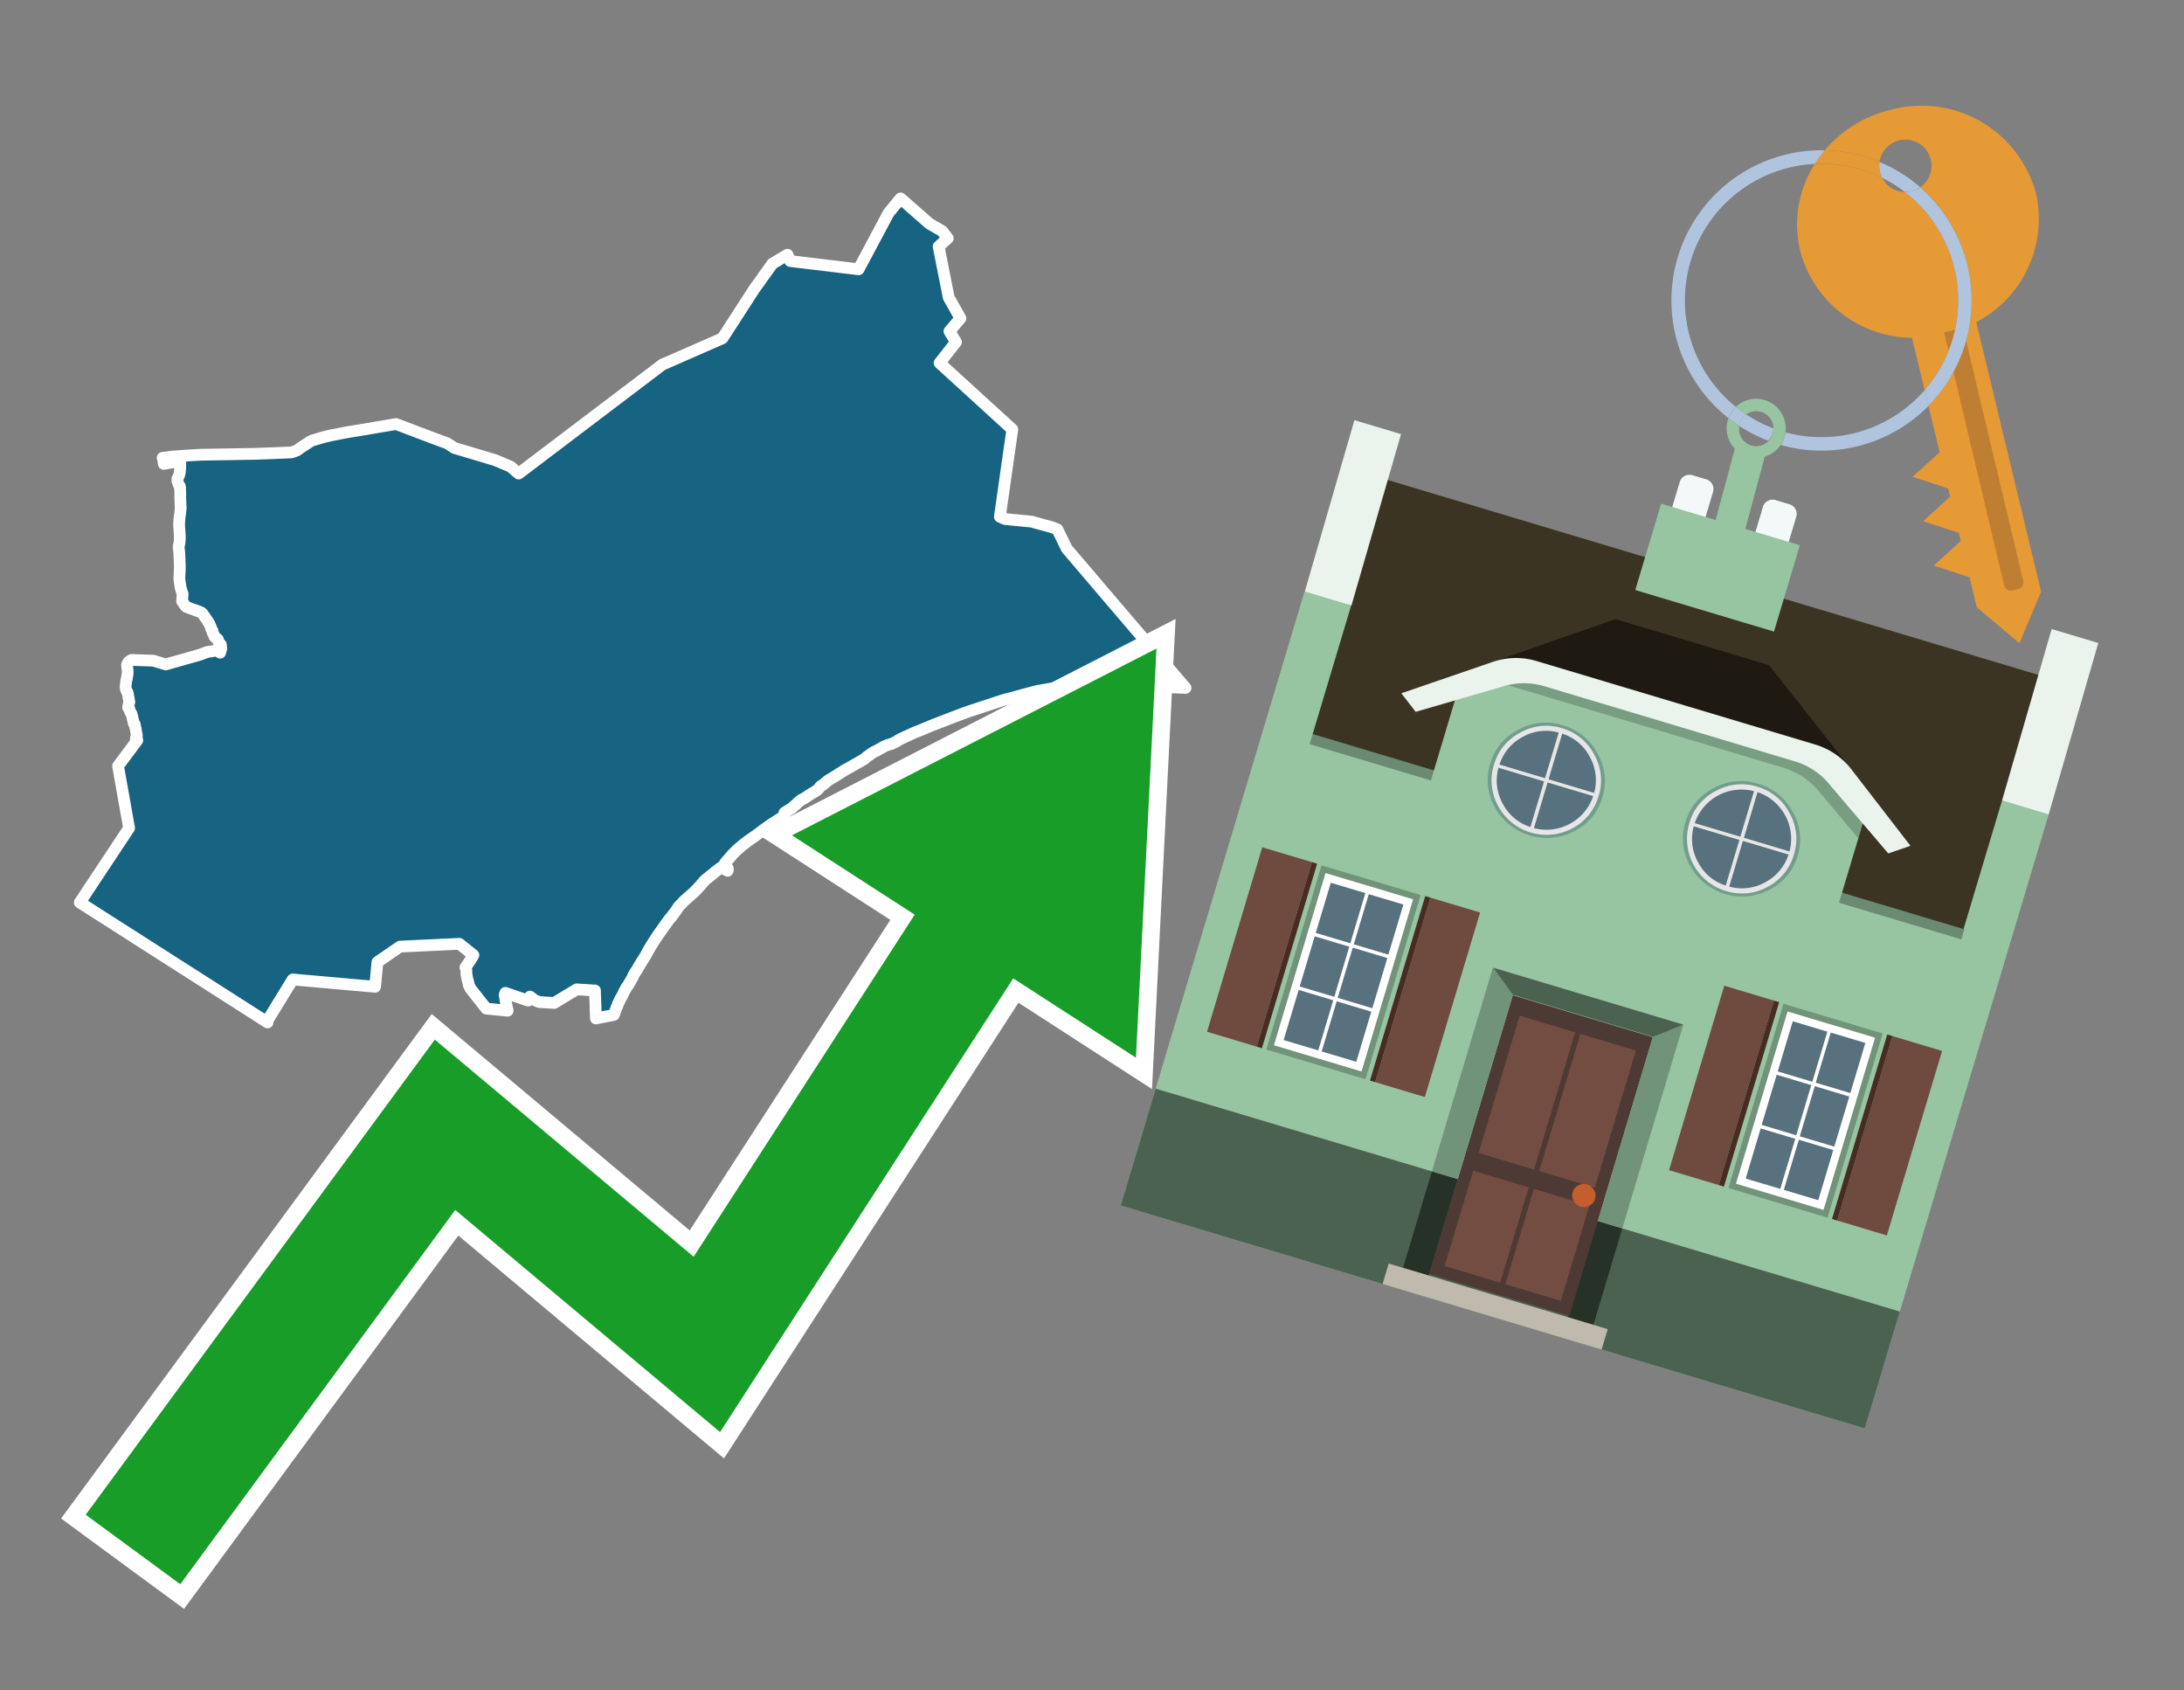 <svg id="Text" xmlns="http://www.w3.org/2000/svg" width="93.05" height="72" viewBox="0 0 93.05 72"><rect x="0" y="0" width="93.05" height="72" fill="#808080" stroke="none"/><polygon points="3.4,38.44 5.5,35.27 5.03,32.63 5.85,31.53 5.79,31.47 5.79,31.43 5.81,31.38 5.83,31.35 5.83,31.32 5.81,31.23 5.78,31.04 5.77,31.01 5.74,30.85 5.7,30.81 5.67,30.68 5.64,30.55 5.63,30.5 5.6,30.4 5.57,30.36 5.54,30.3 5.53,30.27 5.52,30.24 5.51,30.2 5.48,30.17 5.46,30.14 5.46,30.1 5.47,30.07 5.48,30.02 5.49,29.97 5.5,29.94 5.51,29.91 5.46,29.62 5.45,29.56 5.44,29.52 5.42,29.47 5.38,29.4 5.37,29.37 5.36,29.33 5.35,29.27 5.37,29.06 5.43,28.75 5.43,28.71 5.44,28.67 5.44,28.62 5.44,28.58 5.41,28.33 5.43,28.27 5.47,28.2 5.51,28.17 5.6,28.11 6.53,28.14 7.06,28.3 8.51,27.89 8.83,27.77 9.04,27.74 9.24,27.7 9.38,27.8 9.43,27.62 9.41,27.46 9.35,27.4 9.32,27.36 9.28,27.23 9.17,27.15 9.14,27.12 9.12,27.05 9.1,27.02 9.05,26.92 9.05,26.86 9.01,26.81 9,26.78 8.97,26.68 8.93,26.59 8.91,26.55 8.84,26.44 8.78,26.35 8.63,26.14 8.59,26.1 8.51,26.06 8.43,26.03 8.07,25.9 7.94,25.85 7.89,25.8 7.84,25.73 7.76,25.61 7.76,25.55 7.78,25.33 7.78,25.29 7.76,25.24 7.74,25.19 7.73,25.15 7.71,25.08 7.69,25 7.64,24.64 7.66,24.26 7.66,24.13 7.66,24.07 7.64,23.55 7.61,23.31 7.62,23.25 7.65,23.1 7.66,22.95 7.66,22.81 7.65,22.66 7.63,22.35 7.64,22.15 7.65,22.05 7.68,21.82 7.7,21.63 7.69,21.47 7.68,21.2 7.68,21.13 7.68,20.98 7.67,20.75 7.66,20.71 7.63,20.68 7.59,20.58 7.56,20.49 7.56,20.46 7.56,20.39 7.58,20.35 7.62,20.27 7.64,20.21 7.66,20.13 7.67,20 7.68,19.92 7.68,19.79 7.68,19.73 7.68,19.68 7.68,19.63 6.98,19.76 6.95,19.55 6.93,19.5 7.34,19.45 7.85,19.41 8.54,19.37 10.88,19.33 11.69,19.3 12.4,19.27 12.51,19.24 12.64,19.19 12.71,19.15 12.74,19.12 12.84,19.05 13.15,18.85 13.19,18.82 13.25,18.79 13.31,18.76 13.41,18.73 13.58,18.68 13.82,18.61 14.12,18.54 14.38,18.49 14.79,18.41 15.35,18.32 16.05,18.2 16.65,18.1 16.87,18.06 18.4,18.64 19.05,18.88 19.1,18.91 19.36,19.08 21.1,19.6 21.62,19.82 21.76,19.88 22.01,20.1 22.1,20.17 28.22,15.53 30.78,14.41 32.13,12.32 32.91,11.23 33.55,10.85 33.67,11.12 36.58,11.47 37.86,9.07 38.37,8.45 39.6,9.53 40.14,9.84 40.38,10.15 39.99,10.5 40.42,12.67 40.92,13.56 40.45,14.11 40.73,14.57 40.03,15.46 42.99,18.16 43.13,18.29 42.6,22.01 42.75,22.08 42.84,22.11 43.97,22.22 44.06,22.25 44.57,22.39 44.83,22.46 45.05,22.55 45.45,23.37 50.51,29.3 48.81,29.24 48.49,29.2 48.42,29.16 48.3,29.12 47.96,29.09 47.41,29.03 47.28,29 47.18,28.97 47.02,28.94 44.2,29.43 43.59,29.59 43.27,29.68 43.13,29.72 42.89,29.78 42.78,29.81 42.68,29.84 41.19,30.33 40.45,30.61 40.09,30.75 39.7,30.9 39.56,30.96 39.22,31.1 39.15,31.13 38.99,31.19 38.77,31.29 38.32,31.5 38.18,31.59 38.1,31.63 38,31.68 37.85,31.72 37.7,31.78 37.57,31.85 37.5,31.89 37.41,31.94 37.34,31.98 37.27,32.01 37.18,32.06 37.11,32.11 37.07,32.14 36.95,32.22 36.88,32.28 36.85,32.31 36.79,32.35 36.67,32.42 36.51,32.51 36.39,32.58 36.23,32.67 36.11,32.74 36.03,32.78 35.93,32.84 35.74,32.96 35.59,33.06 35.5,33.11 35.24,33.27 35.19,33.32 35.07,33.42 34.96,33.49 34.92,33.54 34.89,33.58 34.83,33.64 34.73,33.71 34.58,33.8 34.45,33.88 34.35,33.95 34.3,33.98 34.22,34.03 34.15,34.06 34.12,34.09 34.06,34.13 34,34.18 33.91,34.27 33.87,34.3 33.81,34.35 33.74,34.42 33.67,34.46 33.58,34.52 33.49,34.57 33.42,34.62 33.43,34.72 33.4,34.76 33.3,34.83 33.18,34.9 33.08,34.97 32.97,35.04 32.87,35.1 32.77,35.17 32.73,35.2 32.56,35.32 32.4,35.44 32.25,35.55 32.07,35.68 31.98,35.74 31.91,35.79 31.85,35.83 31.74,35.92 31.61,36.02 31.51,36.11 31.42,36.18 31.32,36.28 31.25,36.35 31.2,36.4 31.11,36.51 31.02,36.61 30.94,36.7 30.9,36.75 30.87,36.8 31.01,36.99 31.01,37.04 31,37.09 30.73,36.94 30.45,37.15 30.36,37.23 30.28,37.29 30.2,37.36 30.15,37.4 30.08,37.45 30,37.53 29.94,37.6 29.8,37.76 29.69,37.88 29.61,37.96 29.55,38.02 29.49,38.07 29.41,38.14 29.3,38.24 29.23,38.3 29.13,38.39 29.06,38.47 29.01,38.52 28.92,38.61 28.88,38.67 28.84,38.73 28.8,38.79 28.72,38.9 28.65,38.99 28.61,39.05 28.55,39.11 28.51,39.16 28.44,39.26 28.36,39.37 28.28,39.48 28.17,39.64 28.08,39.76 27.98,39.91 27.9,40.03 27.85,40.11 27.74,40.28 27.65,40.44 27.61,40.5 27.55,40.62 27.47,40.76 27.36,40.93 27.3,41.03 27.22,41.16 27.16,41.27 27.08,41.39 26.99,41.53 26.96,41.62 26.85,41.81 26.75,41.98 26.69,42.06 26.58,42.26 26.54,42.35 26.51,42.41 26.44,42.53 26.38,42.65 26.33,42.76 26.3,42.85 26.26,42.93 26.23,43.02 26.2,43.1 26.17,43.18 26.15,43.23 25.39,43.38 25.35,42.23 25.35,42.19 24.57,42.14 23.61,42.72 22.97,42.68 22.76,42.59 22.62,42.48 22.58,42.45 22.5,42.62 21.53,42.29 21.52,42.32 21.5,42.38 21.57,42.79 21.58,42.82 21.63,43.05 20.72,42.96 20.67,42.9 20.04,42.1 19.97,41.95 19.97,41.91 19.95,41.84 19.91,41.69 19.89,41.59 19.87,41.47 19.87,41.33 19.85,41.24 19.83,41.21 20.08,40.84 20.17,40.68 19.57,40.2 17.04,40.32 16.08,40.98 15.98,42.03 12.47,41.72 11.39,43.48 11.4,43.55 " fill="#166382" stroke="#fff" stroke-linejoin="round" stroke-width="0.5"/><polygon points="49.272 27.624 33.741 35.58 38.97 38.959 29.553 53.529 18.525 44.281 3.652 64.518 7.681 67.479 19.396 51.538 30.678 60.999 43.169 41.673 48.398 45.053 49.272 27.624" fill="none" stroke="#fff" stroke-miterlimit="10" stroke-width="1.5"/><polygon points="49.272 27.624 33.741 35.58 38.97 38.959 29.553 53.529 18.525 44.281 3.652 64.518 7.681 67.479 19.396 51.538 30.678 60.999 43.169 41.673 48.398 45.053 49.272 27.624" fill="#179d28"/><path d="M80.19,7.577a1.16,1.16,0,0,1-.094-.251,1.114,1.114,0,0,1-.018-.429A6.367,6.367,0,0,0,77.743,6.4a5.269,5.269,0,0,0-.423.577c.1,0,.192-.007.288-.007A5.794,5.794,0,0,1,80.19,7.577Z" fill="#e69a35"/><path d="M77.608,6.4A6.394,6.394,0,0,0,73.64,17.81a1.26,1.26,0,0,1,.317-.48A5.821,5.821,0,0,1,77.32,6.981a5.269,5.269,0,0,1,.423-.577Z" fill="#b0c4de"/><path d="M84.2,13.72a4.962,4.962,0,0,0,2.545-5.48,5.047,5.047,0,0,0-6.179-3.566A5.322,5.322,0,0,0,77.743,6.4a6.367,6.367,0,0,1,2.335.493,1.114,1.114,0,1,1,1.736,1.084,6.392,6.392,0,0,1,.347,9.3l.479,1.985-.438.4-.716.648.92.3.6.2.082.341-.438.4-.716.648.92.3.605.2.082.341-.438.4-.716.649.92.3.605.2.307,1.274,1.821,1.534.921-2.2Z" fill="#e69a35"/><path d="M81.154,8.179a1.115,1.115,0,0,1-.964-.6,5.794,5.794,0,0,0-2.582-.6c-.1,0-.192,0-.288.007a4.783,4.783,0,0,0-.625,3.685,4.962,4.962,0,0,0,4.765,3.715L82,16.617a5.82,5.82,0,0,0-.846-8.438Z" fill="#e69a35"/><path d="M74.1,18.142a6.386,6.386,0,0,0,1.232.63.73.73,0,0,0,.224-.527h0a5.783,5.783,0,0,1-1.159-.593A.733.733,0,0,0,74.1,18.142Z" fill="#b0c4de"/><path d="M74.4,17.652q-.228-.152-.44-.322a1.26,1.26,0,0,0-.317.48c.148.117.3.228.46.332A.733.733,0,0,1,74.4,17.652Z" fill="#b0c4de"/><path d="M74.824,16.984a1.257,1.257,0,0,0-.867.346c.141.114.288.222.44.322a.731.731,0,0,1,1.159.593h0a.732.732,0,1,1-1.463,0,.7.7,0,0,1,.007-.1c-.158-.1-.312-.215-.46-.332a1.258,1.258,0,0,0,.273,1.3l-.979,3.635,1.275.341.98-3.639a1.266,1.266,0,0,0,.681-.5,1.249,1.249,0,0,0,.2-.538,1.328,1.328,0,0,0,.012-.168A1.262,1.262,0,0,0,74.824,16.984Z" fill="#97c4a1"/><path d="M85.974,25.1l-.226.053a.3.3,0,0,1-.362-.223l-2.56-10.777.81-.193L86.2,24.736A.3.3,0,0,1,85.974,25.1Z" fill="#bf7f32"/><path d="M80.1,7.326a1.16,1.16,0,0,0,.094.251,5.833,5.833,0,0,1,.964.6,1.137,1.137,0,0,0,.287-.031,1.108,1.108,0,0,0,.373-.167A6.371,6.371,0,0,0,80.078,6.9,1.114,1.114,0,0,0,80.1,7.326Z" fill="#b0c4de"/><path d="M77.608,18.618a5.836,5.836,0,0,1-1.534-.2,1.24,1.24,0,0,1-.2.537,6.4,6.4,0,0,0,6.291-1.666L82,16.617A5.807,5.807,0,0,1,77.608,18.618Z" fill="#b0c4de"/><path d="M81.814,7.981a1.108,1.108,0,0,1-.373.167,1.137,1.137,0,0,1-.287.031A5.82,5.82,0,0,1,82,16.617l.161.667a6.392,6.392,0,0,0-.347-9.3Z" fill="#b0c4de"/><polygon points="83.79 39.753 55.78 31.364 58.988 20.404 86.964 28.783 83.79 39.753 83.79 39.753" fill="#3c3422" fill-rule="evenodd"/><polygon points="81.705 53.32 87.284 34.692 85.297 34.097 83.656 39.575 55.926 31.269 57.567 25.791 55.579 25.196 47.746 51.348 79.451 60.844 81.705 53.32" fill="#97c4a1" fill-rule="evenodd"/><rect x="69.522" y="21.148" width="0.444" height="28.983" transform="translate(15.592 92.226) rotate(-73.326)" opacity="0.3"/><polygon points="87.284 34.692 85.297 34.097 87.411 26.793 89.398 27.388 87.284 34.692 87.284 34.692" fill="#eaf3ec" fill-rule="evenodd"/><polygon points="57.578 25.794 55.591 25.199 57.705 17.896 59.692 18.491 57.578 25.794 57.578 25.794" fill="#eaf3ec" fill-rule="evenodd"/><polygon points="79.451 60.844 80.943 55.865 49.238 46.369 47.747 51.348 79.451 60.844 79.451 60.844" fill="#4c6251" fill-rule="evenodd"/><path d="M71.566,20.528l-.522,1.743,1.418.425.523-1.744a.432.432,0,0,0-.289-.536l-.593-.177A.431.431,0,0,0,71.566,20.528Z" fill="#f3f9f8" fill-rule="evenodd"/><path d="M75.111,21.589l-.522,1.743,1.418.425.522-1.743a.43.43,0,0,0-.289-.536l-.593-.178A.43.43,0,0,0,75.111,21.589Z" fill="#f3f9f8" fill-rule="evenodd"/><polygon points="75.368 28.329 68.829 26.37 63.807 28.121 78.733 32.591 75.368 28.329" fill="#1e1a11"/><polygon points="78.248 32.422 64.442 28.287 62.236 28.998 60.064 36.247 77.453 41.455 79.651 34.116 78.248 32.422" fill="#97c4a1"/><path d="M77.74,32.516S65.088,28.725,65,28.7l-.938.43,11.892,3.562a3.175,3.175,0,0,1,1.532,1l1.685,2.02.327-1.09Z" fill-rule="evenodd" opacity="0.2"/><path d="M77.35,31.716,65.458,28.154a3.041,3.041,0,0,0-1.854.037l-3.9,1.339.611.79,3.626-1.054a3.045,3.045,0,0,1,1.855-.037l10.673,3.2A3.028,3.028,0,0,1,78,33.477l2.45,2.874.945-.325-2.518-3.26A3.036,3.036,0,0,0,77.35,31.716Z" fill="#eaf3ec"/><polygon points="76.683 23.223 70.773 21.453 69.671 25.132 75.581 26.902 76.683 23.223 76.683 23.223" fill="#97c4a1" fill-rule="evenodd"/><g id="Symbol_9_0_Layer2_0_MEMBER_8_MEMBER_21_MEMBER_0_FILL" data-name="Symbol 9 0 Layer2 0 MEMBER 8 MEMBER 21 MEMBER 0 FILL"><path d="M66.584,30.892a2.39,2.39,0,0,0-1.891.189,2.317,2.317,0,0,0-1.2,1.448A2.345,2.345,0,0,0,63.7,34.4a2.528,2.528,0,0,0,3.367,1.008,2.339,2.339,0,0,0,1.2-1.447,2.313,2.313,0,0,0-.208-1.87A2.394,2.394,0,0,0,66.584,30.892Z" fill="#729d8c"/></g><g id="Symbol_9_0_Layer2_0_MEMBER_8_MEMBER_21_MEMBER_1_FILL" data-name="Symbol 9 0 Layer2 0 MEMBER 8 MEMBER 21 MEMBER 1 FILL"><path d="M66.547,31.016a2.241,2.241,0,0,0-1.769.185,2.213,2.213,0,0,0-1.127,1.376,2.239,2.239,0,0,0,.185,1.768,2.341,2.341,0,0,0,3.145.942,2.234,2.234,0,0,0,1.126-1.376,2.207,2.207,0,0,0-.185-1.768A2.237,2.237,0,0,0,66.547,31.016Z" fill="#e6e6e6"/></g><g id="Symbol_9_0_Layer2_0_MEMBER_8_MEMBER_21_MEMBER_2_MEMBER_0_FILL" data-name="Symbol 9 0 Layer2 0 MEMBER 8 MEMBER 21 MEMBER 2 MEMBER 0 FILL"><path d="M65.787,33.284,63.843,32.7a2.036,2.036,0,0,0,.186,1.539,2.015,2.015,0,0,0,1.175.986Z" fill="#58717f"/></g><g id="Symbol_9_0_Layer2_0_MEMBER_8_MEMBER_21_MEMBER_2_MEMBER_1_FILL" data-name="Symbol 9 0 Layer2 0 MEMBER 8 MEMBER 21 MEMBER 2 MEMBER 1 FILL"><path d="M65.827,33.148l.582-1.944a2.01,2.01,0,0,0-1.523.178,2.037,2.037,0,0,0-1,1.183Z" fill="#58717f"/></g><g id="Symbol_9_0_Layer2_0_MEMBER_8_MEMBER_21_MEMBER_2_MEMBER_2_FILL" data-name="Symbol 9 0 Layer2 0 MEMBER 8 MEMBER 21 MEMBER 2 MEMBER 2 FILL"><path d="M67.878,33.91l-1.943-.582-.582,1.944a2.1,2.1,0,0,0,2.525-1.362Z" fill="#58717f"/></g><g id="Symbol_9_0_Layer2_0_MEMBER_8_MEMBER_21_MEMBER_2_MEMBER_3_FILL" data-name="Symbol 9 0 Layer2 0 MEMBER 8 MEMBER 21 MEMBER 2 MEMBER 3 FILL"><path d="M66.558,31.249l-.582,1.943,1.943.582a2.031,2.031,0,0,0-.186-1.539A2.009,2.009,0,0,0,66.558,31.249Z" fill="#58717f"/></g><g id="Symbol_9_0_Layer2_0_MEMBER_8_MEMBER_21_MEMBER_0_FILL-2" data-name="Symbol 9 0 Layer2 0 MEMBER 8 MEMBER 21 MEMBER 0 FILL"><path d="M74.9,33.384a2.4,2.4,0,0,0-1.891.189,2.316,2.316,0,0,0-1.2,1.448,2.341,2.341,0,0,0,.209,1.87A2.527,2.527,0,0,0,75.387,37.9a2.345,2.345,0,0,0,1.2-1.447,2.314,2.314,0,0,0-.209-1.87A2.389,2.389,0,0,0,74.9,33.384Z" fill="#729d8c"/></g><g id="Symbol_9_0_Layer2_0_MEMBER_8_MEMBER_21_MEMBER_1_FILL-2" data-name="Symbol 9 0 Layer2 0 MEMBER 8 MEMBER 21 MEMBER 1 FILL"><path d="M74.867,33.508a2.239,2.239,0,0,0-1.768.185,2.21,2.21,0,0,0-1.127,1.376,2.316,2.316,0,0,0,1.564,2.883,2.261,2.261,0,0,0,1.765-.173A2.237,2.237,0,0,0,76.428,36.4a2.209,2.209,0,0,0-.185-1.769A2.239,2.239,0,0,0,74.867,33.508Z" fill="#e6e6e6"/></g><g id="Symbol_9_0_Layer2_0_MEMBER_8_MEMBER_21_MEMBER_2_MEMBER_0_FILL-2" data-name="Symbol 9 0 Layer2 0 MEMBER 8 MEMBER 21 MEMBER 2 MEMBER 0 FILL"><path d="M74.107,35.776l-1.943-.582a2.031,2.031,0,0,0,.186,1.539,2.009,2.009,0,0,0,1.175.986Z" fill="#58717f"/></g><g id="Symbol_9_0_Layer2_0_MEMBER_8_MEMBER_21_MEMBER_2_MEMBER_1_FILL-2" data-name="Symbol 9 0 Layer2 0 MEMBER 8 MEMBER 21 MEMBER 2 MEMBER 1 FILL"><path d="M74.148,35.64,74.73,33.7a2.1,2.1,0,0,0-2.525,1.362Z" fill="#58717f"/></g><g id="Symbol_9_0_Layer2_0_MEMBER_8_MEMBER_21_MEMBER_2_MEMBER_2_FILL-2" data-name="Symbol 9 0 Layer2 0 MEMBER 8 MEMBER 21 MEMBER 2 MEMBER 2 FILL"><path d="M76.2,36.4l-1.943-.582-.582,1.944a2.015,2.015,0,0,0,1.523-.178A2.036,2.036,0,0,0,76.2,36.4Z" fill="#58717f"/></g><g id="Symbol_9_0_Layer2_0_MEMBER_8_MEMBER_21_MEMBER_2_MEMBER_3_FILL-2" data-name="Symbol 9 0 Layer2 0 MEMBER 8 MEMBER 21 MEMBER 2 MEMBER 3 FILL"><path d="M74.879,33.741,74.3,35.684l1.943.582a2.1,2.1,0,0,0-1.361-2.525Z" fill="#58717f"/></g><polygon points="51.426 43.946 53.542 44.58 55.896 36.723 53.78 36.089 51.426 43.946 51.426 43.946" fill="#6e4a3f" fill-rule="evenodd"/><polygon points="53.542 44.58 53.764 44.647 56.117 36.789 55.896 36.723 53.542 44.58 53.542 44.58" fill="#482b22" fill-rule="evenodd"/><polygon points="60.706 46.726 58.59 46.092 60.943 38.235 63.059 38.868 60.706 46.726 60.706 46.726" fill="#6e4a3f" fill-rule="evenodd"/><polygon points="58.59 46.092 58.368 46.026 60.722 38.168 60.943 38.235 58.59 46.092 58.59 46.092" fill="#482b22" fill-rule="evenodd"/><rect x="53.146" y="39.209" width="8.19" height="4.408" transform="translate(1.145 84.365) rotate(-73.326)" fill="#719379"/><polygon points="60.205 38.304 56.474 37.187 54.277 44.522 58.008 45.639 60.205 38.304 60.205 38.304" fill="#fff" fill-rule="evenodd"/><path d="M59.792,38.527l-.64,2.136-1.474-.442.639-2.135,1.475.441Zm-1.621-.485-.64,2.136-1.474-.442L56.7,37.6l1.474.442Zm-2.158,1.84,1.475.441-.64,2.136-1.474-.441.639-2.136Zm-.683,2.282,1.474.441-.639,2.136L54.69,44.3l.64-2.135Zm.981,2.621.639-2.136,1.475.442-.64,2.135-1.474-.441Zm2.158-1.84L56.994,42.5l.64-2.136,1.474.442-.639,2.136Z" fill="#58717f" fill-rule="evenodd"/><polygon points="80.39 52.621 78.274 51.988 80.628 44.13 82.743 44.764 80.39 52.621 80.39 52.621" fill="#6e4a3f" fill-rule="evenodd"/><polygon points="78.274 51.988 78.053 51.921 80.406 44.064 80.628 44.13 78.274 51.988 78.274 51.988" fill="#482b22" fill-rule="evenodd"/><polygon points="71.111 49.842 73.227 50.476 75.58 42.619 73.464 41.985 71.111 49.842 71.111 49.842" fill="#6e4a3f" fill-rule="evenodd"/><polygon points="73.227 50.476 73.448 50.542 75.802 42.685 75.58 42.619 73.227 50.476 73.227 50.476" fill="#482b22" fill-rule="evenodd"/><rect x="72.83" y="45.105" width="8.19" height="4.408" transform="translate(9.534 107.426) rotate(-73.326)" fill="#719379"/><polygon points="76.159 43.083 79.889 44.2 77.692 51.535 73.962 50.418 76.159 43.083 76.159 43.083" fill="#fff" fill-rule="evenodd"/><path d="M76.381,43.5l1.475.442-.64,2.135-1.475-.441.64-2.136ZM78,43.981l1.474.442-.64,2.136-1.474-.442L78,43.981Zm.791,2.724-.64,2.135L76.679,48.4l.64-2.136,1.474.442Zm-.684,2.282-.639,2.135L76,50.68l.64-2.135,1.474.442Zm-2.26,1.65L74.375,50.2l.639-2.135,1.475.441-.64,2.136Zm-.791-2.724.64-2.135,1.474.441-.639,2.136-1.475-.442Z" fill="#58717f" fill-rule="evenodd"/><polygon points="67.888 56.431 69.118 52.323 68.019 51.994 66.789 56.102 67.888 56.431 67.888 56.431" fill="#263128" fill-rule="evenodd"/><polygon points="60.877 54.331 62.108 50.223 61.007 49.894 59.776 54.002 60.877 54.331 60.877 54.331" fill="#263128" fill-rule="evenodd"/><g id="Symbol_9_0_Layer2_0_MEMBER_8_MEMBER_12_MEMBER_0_FILL" data-name="Symbol 9 0 Layer2 0 MEMBER 8 MEMBER 12 MEMBER 0 FILL"><path d="M70.418,44.178l-5.965-1.786L60.9,54.27l5.964,1.786Z" fill="#4e3a34"/></g><g id="Symbol_9_0_Layer2_0_MEMBER_8_MEMBER_12_MEMBER_1_MEMBER_0_FILL" data-name="Symbol 9 0 Layer2 0 MEMBER 8 MEMBER 12 MEMBER 1 MEMBER 0 FILL"><path d="M65.358,49.815l1.75-5.843-2.363-.708L63,49.107Z" fill="#744d42"/></g><g id="Symbol_9_0_Layer2_0_MEMBER_8_MEMBER_12_MEMBER_1_MEMBER_1_FILL" data-name="Symbol 9 0 Layer2 0 MEMBER 8 MEMBER 12 MEMBER 1 MEMBER 1 FILL"><path d="M67.331,44.039l-1.75,5.842,2.364.708,1.75-5.842Z" fill="#744d42"/></g><g id="Symbol_9_0_Layer2_0_MEMBER_8_MEMBER_12_MEMBER_2_MEMBER_0_FILL" data-name="Symbol 9 0 Layer2 0 MEMBER 8 MEMBER 12 MEMBER 2 MEMBER 0 FILL"><path d="M63.915,54.633l1.215-4.058-2.363-.707-1.215,4.057Z" fill="#744d42"/></g><g id="Symbol_9_0_Layer2_0_MEMBER_8_MEMBER_12_MEMBER_2_MEMBER_1_FILL" data-name="Symbol 9 0 Layer2 0 MEMBER 8 MEMBER 12 MEMBER 2 MEMBER 1 FILL"><path d="M66.5,55.407l1.215-4.057-2.363-.708L64.138,54.7Z" fill="#744d42"/></g><g id="Symbol_9_0_Layer2_0_MEMBER_8_MEMBER_13_FILL" data-name="Symbol 9 0 Layer2 0 MEMBER 8 MEMBER 13 FILL"><path d="M67.959,51.058a.439.439,0,0,0-.045-.367.487.487,0,0,0-.669-.2.445.445,0,0,0-.239.282.457.457,0,0,0,.041.378.481.481,0,0,0,.293.242.459.459,0,0,0,.377-.042A.453.453,0,0,0,67.959,51.058Z" fill="#c35e2d"/></g><g id="Symbol_9_0_Layer2_0_MEMBER_8_MEMBER_14_FILL" data-name="Symbol 9 0 Layer2 0 MEMBER 8 MEMBER 14 FILL"><path d="M64.557,42.047l-.951-.833-2.6,8.68,1.1.329Z" fill="#719379"/></g><g id="Symbol_9_0_Layer2_0_MEMBER_8_MEMBER_15_FILL" data-name="Symbol 9 0 Layer2 0 MEMBER 8 MEMBER 15 FILL"><path d="M71.718,43.643l-1.2.19L68.072,52.01l1.046.313Z" fill="#719379"/></g><g id="Symbol_9_0_Layer2_0_MEMBER_8_MEMBER_16_FILL" data-name="Symbol 9 0 Layer2 0 MEMBER 8 MEMBER 16 FILL"><path d="M63.627,41.22l.836,1.156,5.961,1.786,1.294-.519Z" fill="#4c6251"/></g><polygon points="58.905 54.69 59.166 53.819 68.498 56.614 68.237 57.485 58.905 54.69 58.905 54.69" fill="#c0b9ad" fill-rule="evenodd"/></svg>